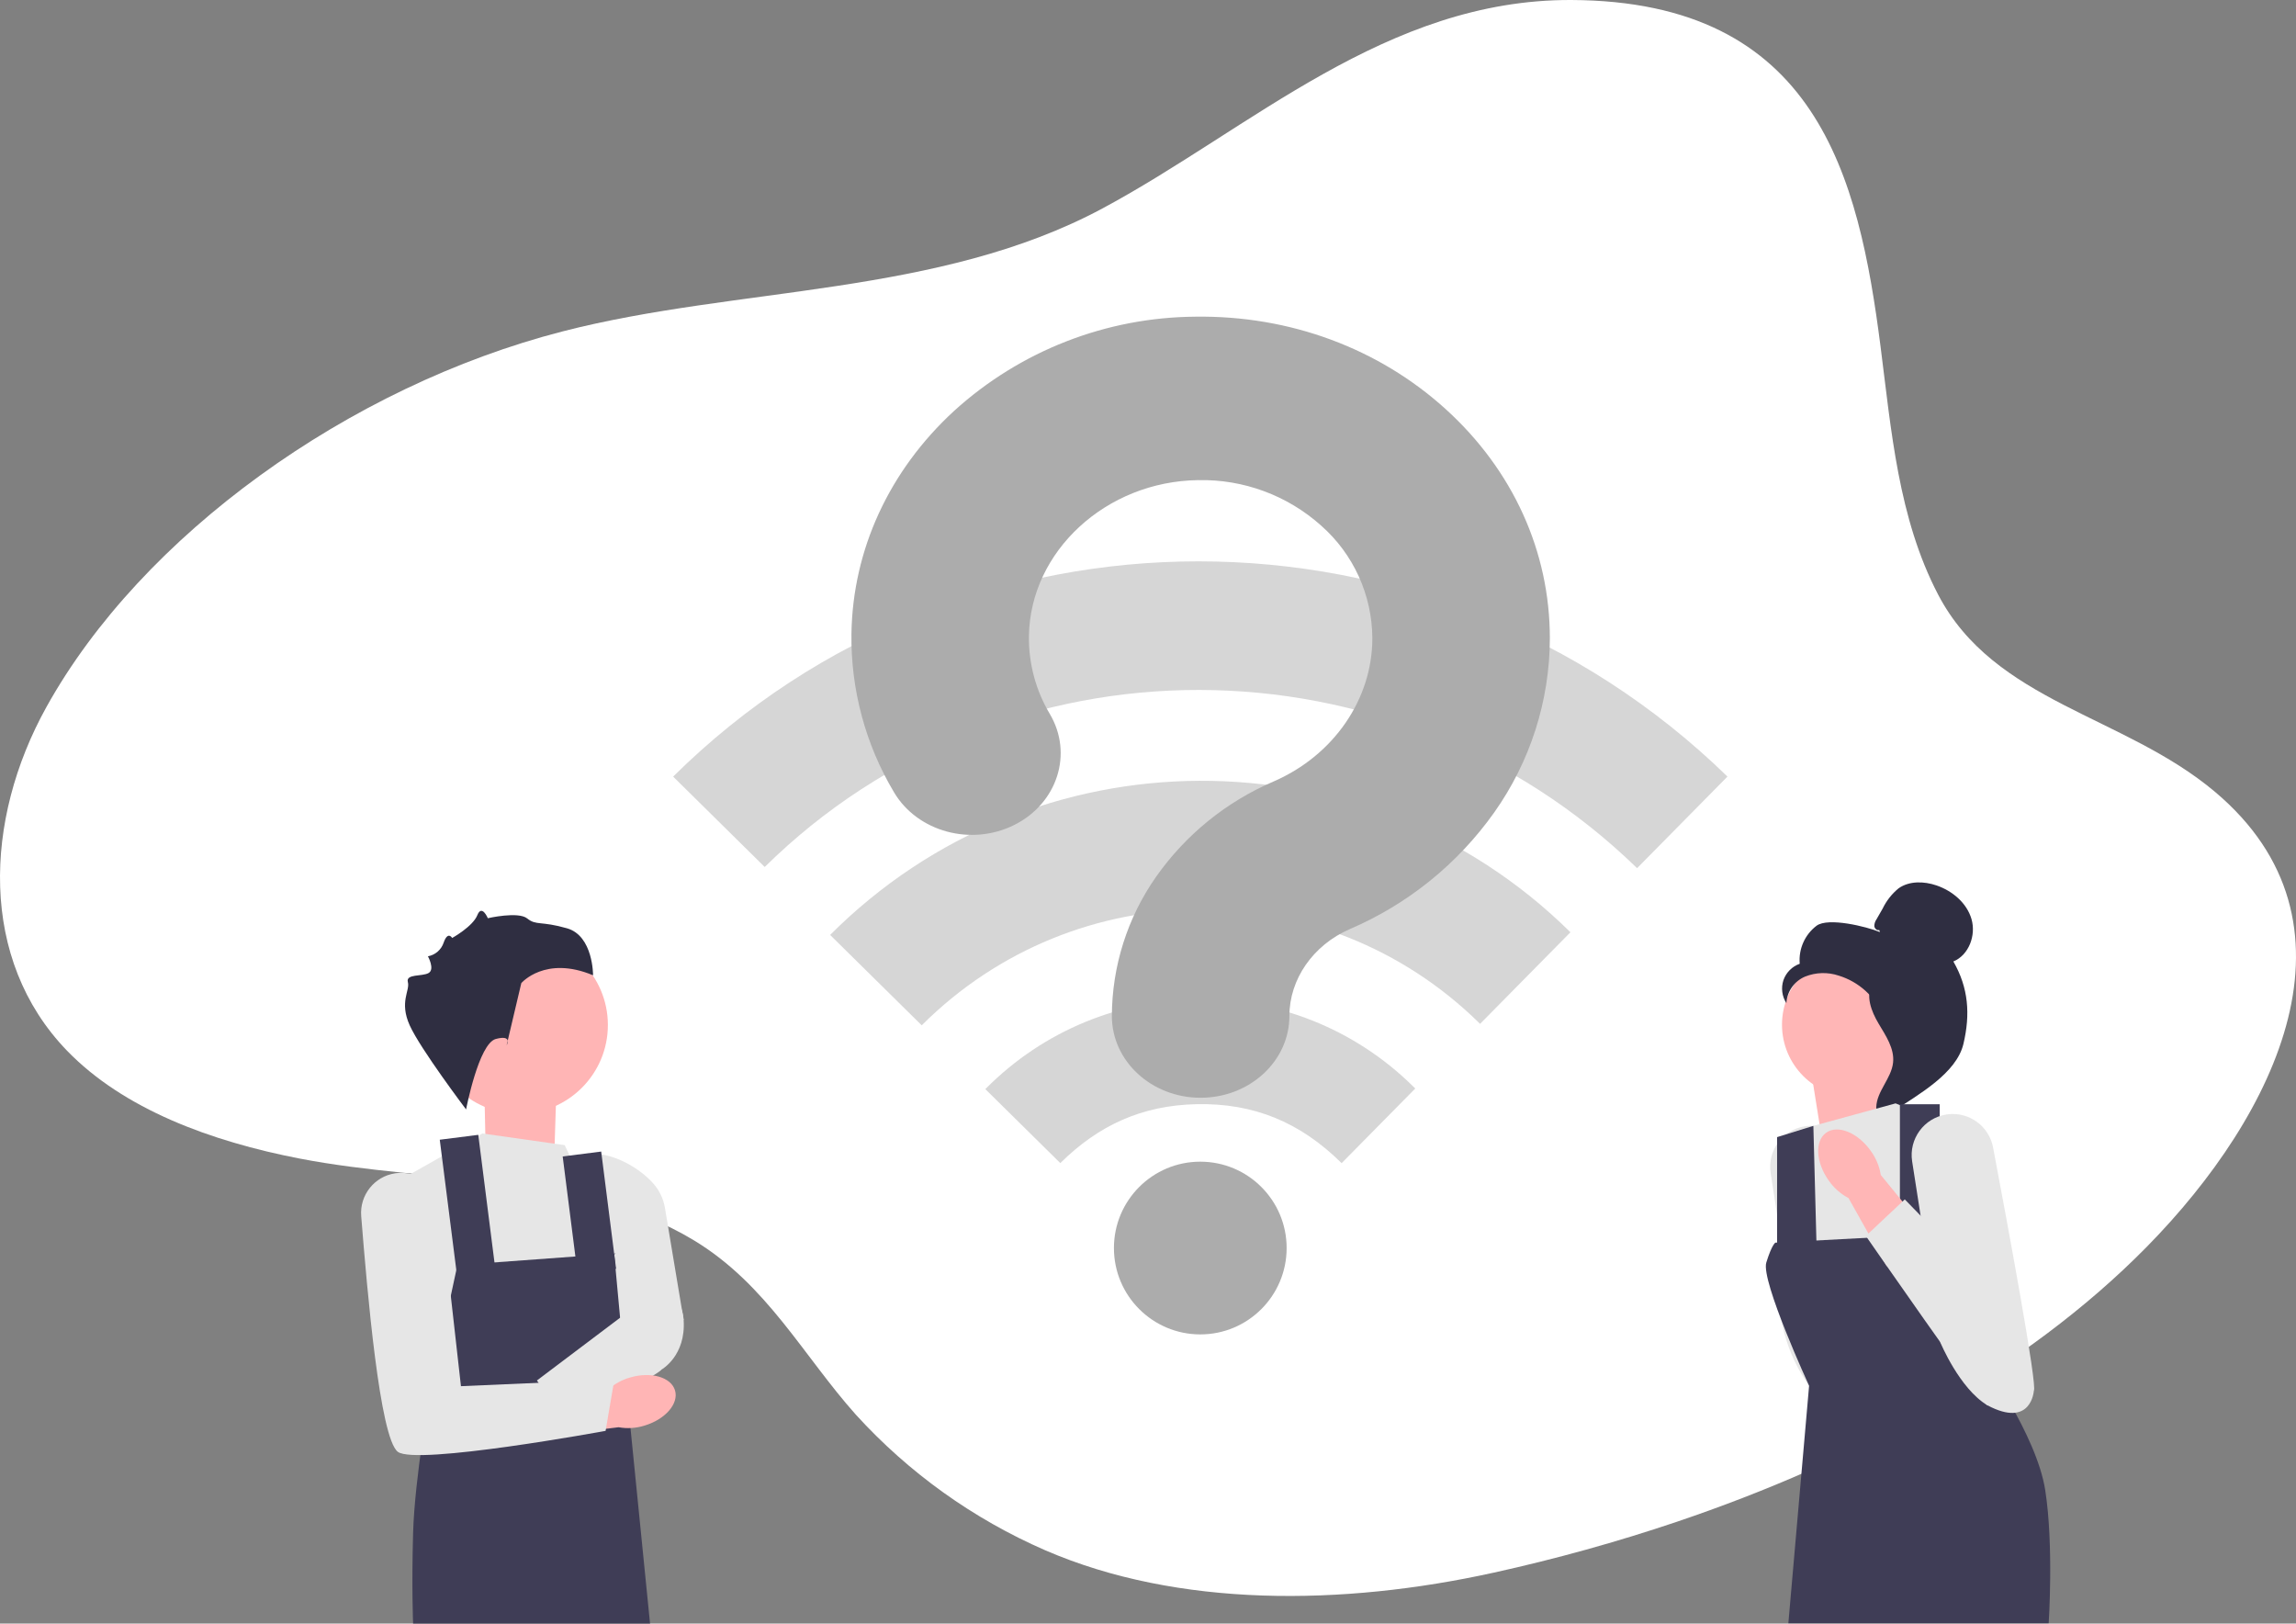 <?xml version="1.0" encoding="UTF-8"?>
<svg id="b" data-name="レイヤー_2" xmlns="http://www.w3.org/2000/svg" xmlns:xlink="http://www.w3.org/1999/xlink" viewBox="0 0 559.96 395.893">
  <rect x="0" y="0" width="559.96" height="395.893" fill="#808080" stroke="none"/>
  <defs>
    <style>
      .aw {
        fill: none;
      }

      .ax {
        fill: #909090;
      }

      .ay {
        fill: #d6d6d6;
      }

      .az {
        fill: #2f2e41;
      }

      .ba {
        fill: #e6e6e6;
      }

      .bb {
        fill: #ffb6b6;
      }

      .bc {
        fill: #3f3d56;
      }

      .bd {
        fill: #ffb5b5;
      }

      .be {
        fill: #fff;
      }

      .bf {
        fill: #acacac;
      }

      .bg {
        clip-path: url(#h);
      }

      .bh {
        clip-path: url(#o);
      }

      .bi {
        fill: #a0616a;
      }
    </style>
    <clipPath id="h">
      <rect class="aw" x="164.17" y="1.175" width="257.131" height="324.21"/>
    </clipPath>
    <clipPath id="o">
      <path class="aw" d="M224.443,38.188c-4.587,2.817-49.446,31.448-48.428,36.611,1.018,5.163,13.765,86.365,13.765,86.365l50.529,105.838.554.5,17.728,16.107c8.968-8.471,20.831-13.201,33.167-13.225,14.119-.294,25.417,4.115,35.443,13.238l17.408-17.262s61.823-166.684,63.86-169.504c2.037-2.82-78.5-67.12-91.758-72.283-1.823-.71-4.8-1.02-8.6-1.02-23.811.003-79.711,12.203-83.668,14.635Z"/>
    </clipPath>
  </defs>
  <g id="c" data-name="レイヤー_1">
    <g id="d" data-name="グループ_5693">
      <path id="e" data-name="パス_1369" class="be" d="M408.934,371.086c-14.627,4.928-29.509,9.062-44.582,12.383-36.95,8.159-77.069,8.563-109.437-5.441-17.561-7.644-33.305-18.918-46.198-33.082-12.843-14.377-21.705-31.769-39.527-42.523-27.605-16.658-63.571-13.641-96.021-19.897-21.777-4.198-43.07-12.088-56.847-26.345-21.452-22.198-20.306-56.216-4.996-83.786,23.258-41.885,73.739-78.171,125.918-91.595,42.802-11.012,91.66-8.51,131.702-30.012C305.113,31.365,338.075-.183,383.228.001c59.929.247,70.096,43.109,75.413,84.52,2.617,20.37,4.293,41.801,14.032,60.454,13.703,26.246,45.283,29.4,67.509,48.093,37.827,31.817,15.29,78.545-16.648,110.999-29.664,30.147-71.119,52.33-114.6,67.018Z"/>
      <g id="f" data-name="グループ_5544">
        <g id="g" data-name="グループ_5541">
          <g class="bg">
            <g id="i" data-name="グループ_5540">
              <path id="j" data-name="パス_1243" class="ay" d="M240.862,266.118l17.728,17.494c9.364-9.257,19.934-14.065,33.167-14.364,14.119-.32,25.417,4.469,35.444,14.378l17.96-18.2-.553-.547c-29.012-28.564-75.67-28.254-104.3.693l.554.546Z"/>
              <path id="k" data-name="パス_1244" class="ay" d="M382.858,227.178c-50.133-49.359-130.707-49.002-180.4.8l22.338,22.043c37.51-37.486,98.23-37.713,136.02-.51l.152.15,22.039-22.333-.149-.15Z"/>
              <path id="l" data-name="パス_1245" class="ay" d="M399.263,211.696l22.039-22.333c-71.9-70.011-186.539-69.941-257.131.009l22.333,22.039c58.44-57.637,153.178-57.574,212.759.286"/>
              <path id="m" data-name="パス_1246" class="bf" d="M292.732,283.268c11.631.001,21.06,9.43,21.059,21.061-.001,11.631-9.43,21.06-21.061,21.059-11.63-.001-21.058-9.429-21.059-21.059-.001-11.631,9.428-21.06,21.059-21.061h.002"/>
            </g>
          </g>
        </g>
        <g id="n" data-name="グループ_5543">
          <g class="bh">
            <g id="p" data-name="グループ_5542">
              <path id="q" data-name="パス_1247" class="ax" d="M292.312,275.432c12.887,0,23.334,9.619,23.334,21.485s-10.447,21.485-23.334,21.485-23.334-9.62-23.334-21.485,10.447-21.485,23.334-21.485"/>
              <path id="r" data-name="パス_1248" class="bf" d="M292.815,267.684c-11.954,0-21.646-8.923-21.646-19.93.034-12.148,3.793-23.993,10.77-33.938,7.229-10.285,17.183-18.35,28.743-23.29,14.587-6.349,24.013-20.045,24.013-34.891-.05-10.513-4.589-20.505-12.475-27.458-8.232-7.374-18.959-11.342-30.008-11.1-22.43.287-40.945,17.323-41.272,37.976-.098,6.694,1.664,13.285,5.09,19.037,5.734,9.658,1.878,21.767-8.612,27.047s-23.641,1.729-29.375-7.929c-6.981-11.701-10.578-25.111-10.388-38.735.324-20.445,9.206-39.714,25.012-54.257,16.138-14.674,37.132-22.864,58.944-22.994,22.981-.312,44.652,7.723,61.008,22.575s25.368,34.685,25.368,55.839c-.031,15.239-4.782,30.095-13.6,42.524-8.899,12.523-21.079,22.35-35.2,28.4-8.945,3.894-14.725,12.211-14.725,21.191,0,11.007-9.691,19.93-21.646,19.93"/>
            </g>
          </g>
        </g>
      </g>
      <g id="s" data-name="グループ_5570">
        <g id="t" data-name="グループ_5567">
          <path id="u" data-name="パス_1328" class="ba" d="M438.681,330.227l-6.846-44.161c-.848-5.467,2.897-10.586,8.364-11.433.118-.019.237-.035.356-.049h0c5.23-.621,10.048,2.917,11.022,8.093,3.476,18.463,10.858,58.392,9.886,59.363"/>
        </g>
        <path id="v" data-name="パス_1329" class="bb" d="M444.259,277.236l-2.573-16.083,17.369-7.076,2.573,24.445-17.369-1.286Z"/>
        <g id="w" data-name="グループ_5568">
          <circle id="x" data-name="楕円形_53" class="bb" cx="452.315" cy="249.868" r="17.712"/>
          <path id="y" data-name="パス_1330" class="az" d="M458.315,226.781c-.561.194-1.146-.383-1.2-.975.012-.597.204-1.176.55-1.662l1.486-2.592c.922-1.916,2.253-3.606,3.9-4.952,2.621-1.833,6.188-1.727,9.216-.7,3.887,1.324,7.4,4.264,8.551,8.207s-.625,8.775-4.421,10.343c3.7,6.425,4.16,12.863,2.461,20.079s-10.941,12.341-17.117,16.441c-1.015-.927-1.417-4.41-.548-5.477s.233-2.623,1.235-3.564,1.315.935.736-.312c-.365-.787,1.9-1.983,1.24-2.543-3.21-2.7-3.521-7.431-5.105-11.317-1.974-4.745-5.963-8.362-10.879-9.863-2.672-.89-5.572-.803-8.186.243-2.63,1.11-4.4,3.621-4.561,6.471-1.077-1.661-1.341-3.721-.72-5.6.651-1.867,2.114-3.338,3.977-4-.316-3.589,1.232-7.089,4.1-9.27,2.835-2.106,12.193.2,15.458,1.543"/>
          <path id="z" data-name="パス_1331" class="az" d="M456.337,239.568c4.405,1.375,6.886,5.917,8.92,10.059,1.172,2.389,2.377,5.008,1.821,7.61-.561,2.63-2.772,4.544-4.109,6.878-2.175,3.948-1.812,8.809.925,12.39-3.491-.161-6.253-3.014-6.3-6.509.1-3.913,3.687-7,4.1-10.891.366-3.429-1.777-6.548-3.538-9.514s-3.221-6.729-1.546-9.743"/>
        </g>
        <path id="aa" data-name="パス_1332" class="ba" d="M442.252,274.537l20.052-5.484,20.672,8.437,8.859,70.032-50.626,1.688v-11.3c-5.603-7.86-8.153-17.492-7.172-27.095l1.688-16.032,6.527-20.246Z"/>
        <path id="ab" data-name="パス_1333" class="bc" d="M432.984,303.015l39.656-2.109,10.758,30.586s13.289,18.352,15.4,31.852.844,32.484.844,32.484h-63.488l5.058-57.914s-11.807-25.617-10.439-30.048,2.212-4.851,2.212-4.851h-.001Z"/>
        <rect id="ac" data-name="長方形_686" class="bc" x="463.359" y="269.265" width="9.703" height="35.859"/>
        <path id="ad" data-name="パス_1334" class="bc" d="M442.252,274.538l-8.846,2.743v29.532h9.7l-.854-32.275Z"/>
        <g id="ae" data-name="グループ_5569">
          <path id="af" data-name="uuid-cca3ea91-4b8f-4d88-9418-fea0098b5ff4-687" class="bb" d="M456.208,280.575c-3.171-4.427-8.026-6.378-10.843-4.361s-2.528,7.243.645,11.67c1.243,1.786,2.896,3.249,4.82,4.266l9.308,16.582,12.95-4.6-14.391-17.62c-.344-2.149-1.198-4.185-2.49-5.936l.001-.001Z"/>
          <path id="ag" data-name="パス_1335" class="ba" d="M484.698,342.675c-1.6-.8-29.649-41.295-29.649-41.295l9.494-8.916,24.22,24.873-4.065,25.338Z"/>
          <path id="ah" data-name="パス_1336" class="ba" d="M473.23,327.357l-6.887-44.155c-.852-5.467,2.889-10.589,8.355-11.441.118-.019.236-.035.354-.049h0c5.23-.625,10.05,2.908,11.029,8.083,3.493,18.46,10.911,58.381,9.94,59.354,0,0-.586,9.221-11.324,3.526-6.822-4.091-11.468-15.318-11.468-15.318Z"/>
        </g>
      </g>
      <g id="ai" data-name="グループ_5572">
        <g id="aj" data-name="グループ_5571">
          <path id="ak" data-name="パス_1337" class="ba" d="M166.729,321.858l-4.56-27.313c-.369-2.223-1.361-4.296-2.86-5.979-3.461-3.874-9.19-6.912-13.707-7.178h0l-1.609.2c-4.548.577-8.131,4.157-8.711,8.705-2.342,18.351-7.158,57.116-6.162,58l37.609-26.435Z"/>
        </g>
        <path id="al" data-name="パス_1338" class="bd" d="M135.193,281.379l.514-15.884-17.682-4.715.513,23.978,16.655-3.379Z"/>
        <path id="am" data-name="パス_1339" class="ba" d="M137.726,279.235l-20.084-2.844-18.974,10.708,6.326,62.233,42.916,2.057-1.388-10.934s3.594-11.815-3.1-26.049c-6.537-13.9,3.109-16.371,3.109-16.371l-8.806-18.8h.001Z"/>
        <path id="an" data-name="パス_1340" class="bc" d="M150.197,305.661l-38.646,2.832-6.655,30.928s-3.764,21.018-4.146,34.346,0,22.126,0,22.126h57.786l-5.4-53.941-3.337-36.092.398-.2Z"/>
        <rect id="ao" data-name="長方形_687" class="bc" x="109.417" y="277.183" width="9.468" height="34.989" transform="translate(-36.221 16.732) rotate(-7.239)"/>
        <rect id="ap" data-name="長方形_688" class="bc" x="139.008" y="281.284" width="9.468" height="28.815" transform="translate(-36.113 20.469) rotate(-7.239)"/>
        <circle id="aq" data-name="楕円形_54" class="bd" cx="126.606" cy="249.942" r="21.646"/>
        <path id="ar" data-name="パス_1341" class="az" d="M113.672,270.528s3.073-16.067,7.245-17.18,2.642,1.529,2.642,1.529l3.58-15.15s5.807-6.809,17.5-1.909c0,0,.064-9.612-6.342-11.453s-7.526-.62-9.711-2.4-9.612-.063-9.612-.063c0,0-1.458-3.5-2.561-.736s-6.138,5.554-6.138,5.554c0,0-1.044-1.816-2.078,1.15-.577,1.722-2.045,2.994-3.832,3.319,0,0,1.756,3.17.162,4.076s-5.61.138-5.053,2.224-2.143,4.777.443,10.528,13.755,20.511,13.755,20.511Z"/>
        <path id="as" data-name="uuid-a5d71dbf-4b88-4e86-8463-d776047f9b39-686" class="bi" d="M119.749,351.097c2.071-.473,3.998-1.435,5.62-2.806l21.86-3.868-2.145-10.348-21.943,5.039c-2.07-.474-4.224-.444-6.28.085-5.165,1.254-8.7,4.934-7.906,8.22s5.63,4.933,10.793,3.678h.001Z"/>
        <path id="at" data-name="パス_1342" class="ba" d="M157.985,316.228l-27.044,20.4,7.468,10.282s21.974-11.512,22.948-12.961c0,0,5.978-3.338,5.371-12.093s-8.743-5.628-8.743-5.628Z"/>
        <path id="au" data-name="uuid-f7f7485f-a1d4-48b6-9f93-907c0610bac7-688" class="bd" d="M157.13,347.64c5.1-1.5,8.456-5.343,7.5-8.588s-5.859-4.657-10.959-3.157c-2.045.571-3.924,1.624-5.479,3.07l-21.518,6.622,4.3,4.848,19.888-2.41c2.091.375,4.241.243,6.27-.384l-.002-.001Z"/>
        <path id="av" data-name="パス_1343" class="ba" d="M96.392,286.099h0c-5.082.758-8.709,5.322-8.3,10.444,1.46,18.275,4.516,54.055,8.922,57.466s50.682-5.1,50.682-5.1l2.136-12.526-37.413,1.629-4.872-43.332c-.603-5.365-5.441-9.225-10.806-8.622-.116.013-.232.028-.347.045l-.002-.004Z"/>
      </g>
    </g>
  </g>
</svg>